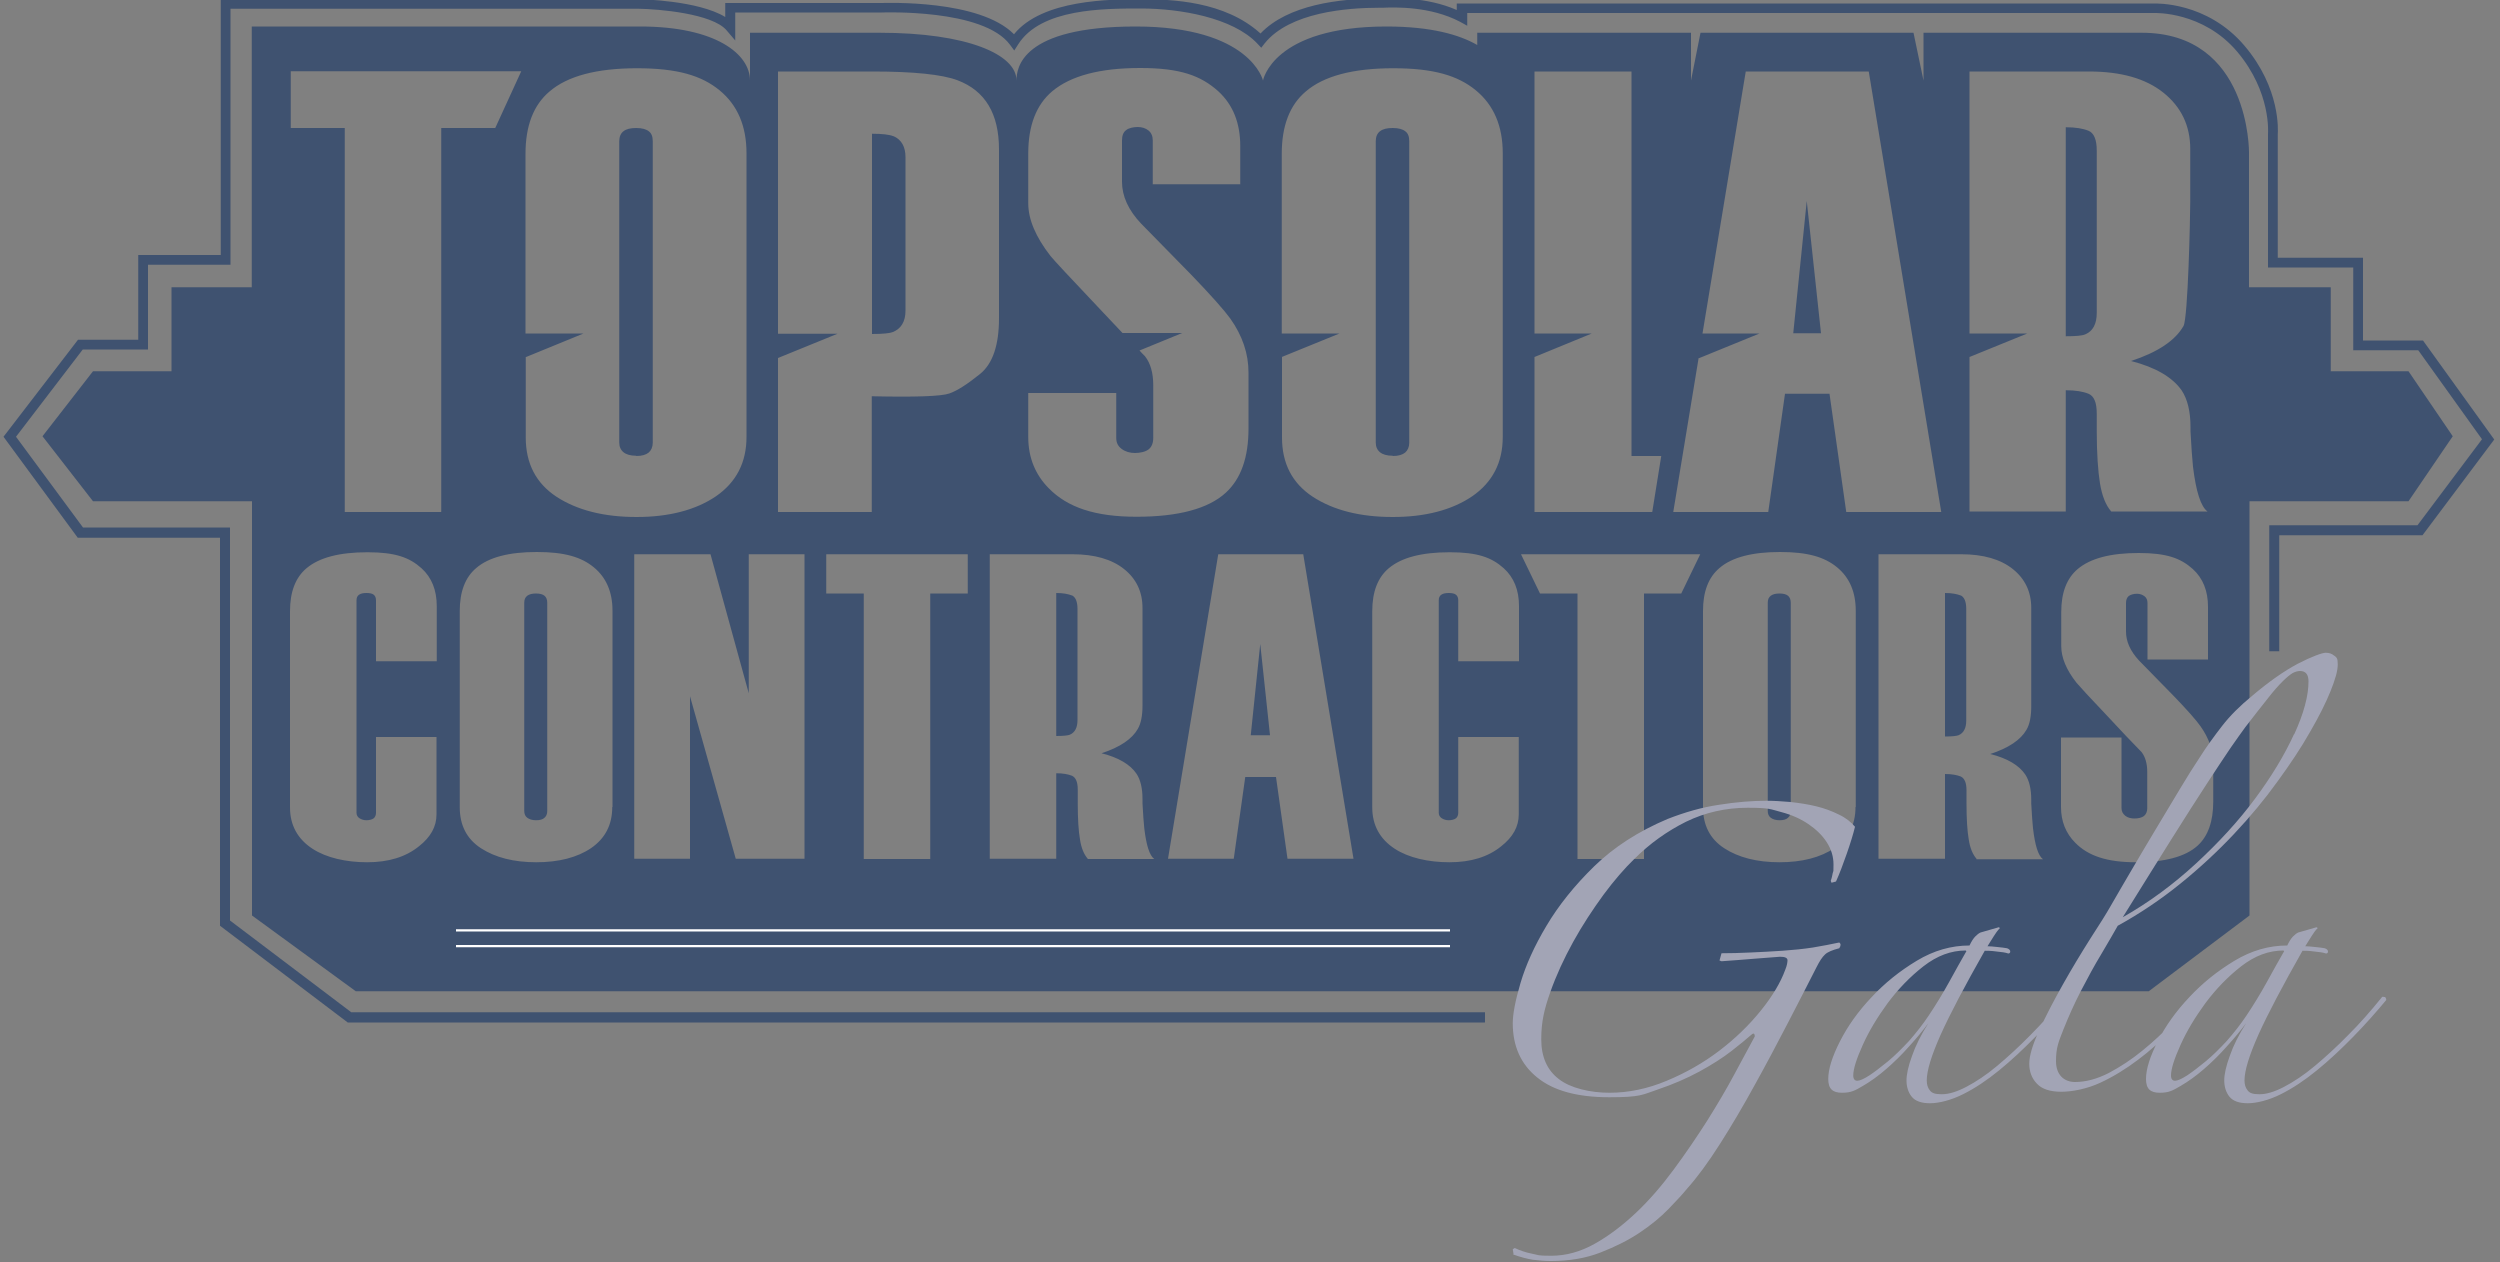 <?xml version="1.0" encoding="UTF-8"?> <svg xmlns="http://www.w3.org/2000/svg" xmlns:i="http://ns.adobe.com/AdobeIllustrator/10.0/" id="Layer_1" version="1.1" viewBox="0 0 1000 504.9"><rect x="0" y="0" width="1000" height="504.9" fill="#808080" stroke="none"/><defs><style> .st0 { fill: #3f5270; } .st1 { fill: #fff; } .st2 { fill: #a2a4b5; } </style></defs><g><path class="st0" d="M711.8,237.4c-1.6,0-2.7.3-3.5.9-.8.6-1.2,1.5-1.2,2.8v83.3c0,1.2.4,2.1,1.2,2.7.8.6,2,1,3.5,1s2.7-.3,3.4-1c.7-.6,1.1-1.5,1.1-2.7v-83.3c0-1.3-.4-2.2-1.1-2.8-.7-.6-1.9-.9-3.4-.9Z"></path><polygon class="st0" points="500.3 294.1 508 294.1 504.1 257.6 500.3 294.1"></polygon><path class="st0" d="M254.5,182.4c2.3,0,3.9-.5,5-1.4,1-.9,1.6-2.2,1.6-3.9V56.5c0-1.9-.5-3.2-1.6-4-1-.8-2.7-1.3-5-1.3s-4,.4-5.1,1.3c-1.1.8-1.7,2.2-1.7,4v120.5c0,1.7.6,3,1.7,3.9,1.1.9,2.8,1.4,5.1,1.4Z"></path><path class="st0" d="M214.4,237.4c-1.6,0-2.7.3-3.5.9-.8.6-1.2,1.5-1.2,2.8v83.3c0,1.2.4,2.1,1.2,2.7.8.6,2,1,3.5,1s2.7-.3,3.4-1c.7-.6,1.1-1.5,1.1-2.7v-83.3c0-1.3-.4-2.2-1.1-2.8-.7-.6-1.9-.9-3.4-.9Z"></path><path class="st0" d="M428.8,238.2c-1.5-.6-3.6-1-6.3-1v57.2c2.8,0,4.6-.2,5.4-.5,2.1-.9,3.1-2.9,3.1-5.9v-44.4c0-3-.8-4.8-2.3-5.5Z"></path><path class="st0" d="M357.4,54.5c-1.7-.7-4.6-1-8.6-1v80.1c4.4,0,7.2-.3,8.4-.8,3.3-1.4,5-4.2,5-8.6v-61.3c0-4.2-1.6-7-4.7-8.4Z"></path><path class="st0" d="M557.1,182.4c2.3,0,3.9-.5,5-1.4,1-.9,1.6-2.2,1.6-3.9V56.5c0-1.9-.5-3.2-1.6-4-1-.8-2.7-1.3-5-1.3s-4,.4-5.1,1.3c-1.1.8-1.7,2.2-1.7,4v120.5c0,1.7.6,3,1.7,3.9,1.1.9,2.8,1.4,5.1,1.4Z"></path><path class="st0" d="M963.2,148.5h-30.9v-33.6h-32.7v-53.9s.5-47.9-42.9-47.9h-87.3v19.1l-4-19.1h-85.2l-3.8,19.1V13.1h-85.5v4.9c-7.1-4.1-18.4-7.4-36.3-7.4-45.5,0-49.4,21.6-49.4,21.6,0,0-5-21.6-50.9-21.6s-47.7,16.7-47.7,21.6c0-10.5-19.9-19.1-54.7-19.1h-51.9c0,8.7,0,15.5,0,19.1,0-10.5-13.6-21.6-43.9-21.6H100.7v104.3h-32.1v33.6h-31.4l-20.2,26,20.2,26h63.6v165.7l41.5,30.3h717.2l40.3-30.3v-165.7h63.6l17.7-26-17.7-26ZM787.8,142.8l23.1-9.4h-23.1V28.6h47.8c12.8,0,22.7,2.8,29.8,8.5,7.1,5.7,10.7,13.2,10.7,22.5v21c0,5.8-.9,46.7-2.7,49.8-3.3,5.8-10.3,10.5-21,14,9.8,2.5,16.6,6.5,20.3,11.8,2.3,3.5,3.5,8.4,3.5,14.6v1.8c.3,6.2.7,10.9,1,14.1,1.2,9.9,3.1,15.9,5.8,17.9h-38.5c-2.2-2.5-3.7-6.3-4.5-11.2-.8-4.9-1.3-12-1.3-21v-7c0-4.4-1.1-7-3.3-7.9-2.2-.9-5.2-1.4-9.1-1.4v48.5h-38.5v-61.9ZM679.3,143.4l24.5-10h-22.8l17.3-104.8h49.2l29,176.2h-38l-6.7-47.3h-17.8l-6.7,47.3h-38l10.1-61.3ZM613.8,142.8l22.9-9.4h-22.9V28.6h38.8v153.8h11.9l-3.6,22.4h-47.1v-62ZM512.7,142.8l23.1-9.4h-23.1V61.5c0-11.2,3.2-19.5,9.6-24.9,7.2-6.2,18.9-9.3,35-9.3s25.8,2.9,33,8.8c7.2,5.9,10.8,14.3,10.8,25.2v113.5c0,10.2-4.1,18.1-12.2,23.7-8.1,5.5-18.8,8.3-31.8,8.3s-23.7-2.7-32-8.1c-8.2-5.4-12.3-13.3-12.3-23.7v-32.2ZM411.5,157.2h35v18c0,1.9.7,3.3,2.2,4.4,1.5,1.1,3.3,1.6,5.3,1.6s4.3-.5,5.5-1.5c1.2-1,1.8-2.5,1.8-4.6v-21c0-4.9-1.1-8.8-3.3-11.6-.7-.7-1.5-1.5-2.2-2.3l17.1-7h-23.9c-3.2-3.4-6.6-7-10.1-10.7-11.1-11.7-17.4-18.5-18.7-20.1-5.9-7.6-8.9-14.6-8.9-21.1v-19.9c0-11.2,3.2-19.5,9.6-24.9,7.4-6.2,19.1-9.3,35.2-9.3s24.3,3.1,31.2,9.3c5.9,5.4,8.8,12.7,8.8,21.9v15.3h-35v-17.6c0-1.7-.6-3-1.7-3.9-1.1-.9-2.6-1.4-4.3-1.4s-3.7.4-4.7,1.3c-1.1.8-1.6,2.2-1.6,4.1v16.5c0,5.7,2.5,11.3,7.6,16.7,7.1,7.2,13.7,14,20,20.4,8.1,8.4,13.3,14.3,15.7,17.6,4.9,6.9,7.3,14.1,7.3,21.6v22.4c0,11.6-3,20.1-9.1,25.7-7,6.4-19,9.6-35.7,9.6s-27.6-3.8-35-11.3c-5.5-5.5-8.3-12.4-8.3-20.6v-17.6ZM210.2,142.9l23.2-9.5h-23.2V61.5c0-11.2,3.2-19.5,9.6-24.9,7.2-6.2,18.9-9.3,35-9.3s25.8,2.9,33,8.8c7.2,5.9,10.8,14.3,10.8,25.2v113.5c0,10.2-4.1,18.1-12.2,23.7-8.1,5.5-18.8,8.3-31.8,8.3s-23.7-2.7-32-8.1c-8.2-5.4-12.3-13.3-12.3-23.7v-32.1ZM174.6,264.5h-24.2v-24.3c0-1.1-.3-1.8-.9-2.3-.6-.5-1.6-.7-2.9-.7s-2.3.2-3,.7c-.7.5-1,1.2-1,2.3v84.9c0,.9.4,1.7,1.2,2.2.8.5,1.7.8,2.8.8s2.3-.3,2.9-.8c.6-.5.9-1.3.9-2.2v-30.3h24.2v31c0,4.8-2.3,9-7,12.7-5.3,4.3-12.2,6.4-20.7,6.4s-16.4-1.8-21.9-5.4c-6-3.9-9-9.5-9-16.5v-78.5c0-7.8,2.2-13.5,6.6-17.2,5.1-4.3,13.2-6.4,24.4-6.4s16.8,2.1,21.6,6.4c4.1,3.7,6.1,8.8,6.1,15.1v22.1ZM176.4,204.8h-38.5V51.2h-21.6v-22.7h92.2l-10.4,22.7h-21.6v153.5ZM244.9,322.8c0,7.1-2.8,12.5-8.4,16.4-5.6,3.8-13,5.7-22,5.7s-16.4-1.9-22.1-5.6c-5.7-3.7-8.5-9.2-8.5-16.4v-78.5c0-7.8,2.2-13.5,6.6-17.2,5-4.3,13.1-6.4,24.2-6.4s17.8,2,22.8,6.1c5,4.1,7.5,9.9,7.5,17.4v78.5ZM321.8,343.5h-27.5l-18.3-65v65h-22.3v-121.8h30.5l15.3,55.6v-55.6h22.3v121.8ZM387.1,237.4h-15v106.2h-26.6v-106.2h-15v-15.7h56.6v15.7ZM392,149.6c-5.1,4.1-9.1,6.7-12.3,7.8-3.1,1.1-13.4,1.5-31,1.1v46.3h-37.5v-61.6l23.8-9.7h-23.8V28.6h37.8c16.6,0,27.9,1.2,34,3.5,11.1,4.2,16.6,13.4,16.6,27.7v67.5c0,10.7-2.5,18.2-7.6,22.3ZM435.1,343.5c-1.5-1.7-2.6-4.3-3.1-7.7-.6-3.4-.9-8.3-.9-14.5v-5.5c0-3-.8-4.8-2.3-5.5-1.5-.6-3.6-1-6.3-1v34.2h-26.6v-121.8h33.1c8.8,0,15.7,2,20.6,5.9,4.9,3.9,7.4,9.1,7.4,15.6v39c0,4-.6,7.2-1.9,9.4-2.3,4-7.1,7.3-14.5,9.7,6.8,1.7,11.5,4.5,14,8.2,1.6,2.4,2.4,5.8,2.4,10.1v1.8c.2,4.3.5,7.6.7,9.8.8,6.9,2.1,11,4,12.4h-26.6ZM515,343.5l-4.6-32.7h-12.3l-4.6,32.7h-26.3l20.1-121.8h34l20.1,121.8h-26.3ZM607.5,264.5h-24.2v-24.3c0-1.1-.3-1.8-.9-2.3-.6-.5-1.6-.7-2.9-.7s-2.3.2-3,.7c-.7.5-1,1.2-1,2.3v84.9c0,.9.4,1.7,1.2,2.2.8.5,1.7.8,2.8.8s2.3-.3,2.9-.8c.6-.5.9-1.3.9-2.2v-30.3h24.2v31c0,4.8-2.3,9-7,12.7-5.3,4.3-12.2,6.4-20.7,6.4s-16.4-1.8-21.9-5.4c-6-3.9-9-9.5-9-16.5v-78.5c0-7.8,2.2-13.5,6.6-17.2,5.1-4.3,13.2-6.4,24.4-6.4s16.8,2.1,21.6,6.4c4.1,3.7,6.1,8.8,6.1,15.1v22.1ZM672.6,237.4h-15v106.2h-26.6v-106.2h-15l-7.6-15.7h71.7l-7.6,15.7ZM742.2,322.8c0,7.1-2.8,12.5-8.4,16.4-5.6,3.8-13,5.7-22,5.7s-16.4-1.9-22.1-5.6c-5.7-3.7-8.5-9.2-8.5-16.4v-78.5c0-7.8,2.2-13.5,6.6-17.2,5-4.3,13.1-6.4,24.2-6.4s17.8,2,22.8,6.1c5,4.1,7.5,9.9,7.5,17.4v78.5ZM790.6,343.5c-1.5-1.7-2.6-4.3-3.1-7.7-.6-3.4-.9-8.3-.9-14.5v-5.2c0-3-.8-4.8-2.3-5.5-1.5-.6-3.6-1-6.3-1v33.9h-26.6v-121.8h33.1c8.8,0,15.7,2,20.6,5.9,4.9,3.9,7.4,9.1,7.4,15.6v39.3c0,4-.6,7.2-1.9,9.4-2.3,4-7.1,7.3-14.5,9.7,6.8,1.7,11.5,4.5,14,8.2,1.6,2.4,2.4,5.8,2.4,10.1v1.6c.2,4.3.5,7.6.7,9.8.8,6.9,2.1,11,4,12.4h-26.6ZM885.3,320.6c0,8-2.1,13.9-6.3,17.7-4.9,4.4-13.1,6.6-24.7,6.6s-19.1-2.6-24.2-7.8c-3.8-3.8-5.7-8.6-5.7-14.3v-27.8h24.2v28.2c0,1.3.5,2.3,1.5,3.1,1,.8,2.3,1.1,3.7,1.1s2.9-.3,3.8-1c.8-.7,1.3-1.7,1.3-3.1v-14.5c0-3.4-.8-6.1-2.3-8-4.1-4.2-8.5-8.8-13.1-13.8-7.7-8.1-12-12.8-12.9-13.9-4.1-5.2-6.1-10.1-6.1-14.6v-13.7c0-7.8,2.2-13.5,6.6-17.2,5.1-4.3,13.2-6.4,24.4-6.4s16.8,2.1,21.6,6.4c4.1,3.7,6.1,8.8,6.1,15.1v21.1h-24.2v-22.6c0-1.2-.4-2.1-1.2-2.7-.8-.6-1.8-1-3-1s-2.5.3-3.3.9c-.7.6-1.1,1.5-1.1,2.8v11.4c0,4,1.7,7.8,5.2,11.6,4.9,5,9.5,9.7,13.8,14.1,5.6,5.8,9.2,9.9,10.8,12.2,3.4,4.8,5.1,9.7,5.1,15v15.5Z"></path><polygon class="st0" points="722.7 80.4 717.3 133.3 728.4 133.3 722.7 80.4"></polygon><path class="st0" d="M838.7,125.3V60.2c0-4.3-1.1-7-3.3-7.9-2.2-.9-5.2-1.4-9.1-1.4v83.6c4,0,6.6-.2,7.9-.8,3-1.3,4.5-4.2,4.5-8.5Z"></path><path class="st0" d="M784.3,238.2c-1.5-.6-3.6-1-6.3-1v57.4c2.8,0,4.6-.2,5.4-.5,2.1-.9,3.1-2.9,3.1-5.9v-44.6c0-3-.8-4.8-2.3-5.5Z"></path></g><path class="st0" d="M593.9,409H139.1l-51.1-38.7v-155.2H31.1L1.4,174.7l29.8-38.8h24.1v-33.9h33V-.3h167.2c1.1,0,23.8.5,34.6,7.1V1.2h62.6c1.6,0,39.1-1.5,52.9,12.5C416.9-.3,444.4-.3,456.5-.3s33.4.7,47.7,13.7c10.9-11.5,31.6-14,47.3-14s.7,0,1.3,0c4.6-.2,17.8-.7,29.9,4.6,0-.3,0-.4,0-.4V1.4c-.1,0,2,0,2,0h276.8c.8,0,21.3-.8,36.3,16.9,14.5,17.1,13.4,34,13.3,35.6v49.2h34.1v33.1h24l28.5,39.6-28.7,38.3h-57.3v46.4h-4v-50.4h59.3l25.8-34.4-25.5-35.6h-26v-33.1h-34.1v-53.5c0-.2,1.4-16.5-12.3-32.8-13.7-16.2-33-15.5-33.1-15.5h-274.9c0,.5,0,1.1,0,1.8v3.3l-2.9-1.6c-12-6.3-26.2-5.8-30.9-5.6-.6,0-1.1,0-1.5,0-12.8,0-35.7,1.8-45.7,14.2l-1.4,1.8-1.6-1.7c-9.8-10.4-31.1-14-46.4-14s-40.1,0-49.2,14.3l-1.6,2.5-1.7-2.3c-10.7-14.5-50.9-12.9-51.3-12.9h-58.6v11.2l-3.5-4.1c-5.7-6.7-27.3-8.5-35.2-8.6H92.2v102.4h-33v33.9h-26.1l-26.7,34.9,26.8,36.3h58.8v157.2l48.5,36.7h453.5v4Z"></path><path class="st2" d="M913.7,380.4c-2.1,3.6-4.4,7.8-7,12.5-2.6,4.7-5.3,9.1-8.1,13.3-2.4,3.6-5.1,7-7.9,10.2-2.9,3.1-5.7,5.9-8.5,8.2-2.8,2.3-5.3,4.2-7.4,5.6-2.2,1.4-3.8,2.1-4.8,2.1s-1.6-.7-1.6-2.1c0-2.6,1.3-6.7,3.8-12.2,2.5-5.6,5.9-11.2,10-16.8,4.2-5.6,8.9-10.5,14.3-14.7,5.4-4.2,11-6.3,16.9-6.3l.3.3ZM953.5,398.8c-.3-.3-.7-.1-1,.4-4.2,5.2-8.6,10.2-13.2,14.8-4.6,4.7-9.1,8.8-13.4,12.4-4.3,3.6-8.4,6.3-12.2,8.3-3.8,2-7.1,3-9.9,3s-4-.5-4.8-1.6c-.8-1-1.2-2.3-1.2-3.9,0-4,1.9-10.1,5.6-18.4,3.7-8.2,9.6-19.4,17.6-33.5,1,0,2.6,0,4.7.3,2.1.2,3.6.4,4.7.8.5,0,.8-.3.8-.8s-.4-1-1.3-1.3c-.9-.2-2.2-.3-3.9-.5-1.7-.2-3-.3-3.9-.3.9-1.4,1.7-2.7,2.5-4s1.6-2.4,2.5-3.3l-.5-.3-7.3,2.1c-.7.3-1.4.9-2.1,1.6-.7.7-1.5,1.9-2.3,3.6-7.3,0-14.3,2-21.1,6.1-6.8,4.1-12.8,8.9-18.1,14.6-5.3,5.6-9.5,11.5-12.6,17.6-3.1,6.1-4.7,11.1-4.7,15.1s1.8,5.5,5.5,5.5,5.2-.9,8.3-2.7c3.1-1.8,6.3-4.1,9.4-6.8,3.1-2.7,6.2-5.7,9.1-9,3-3.3,5.6-6.4,7.8-9.4-3,4.7-5.2,9.1-6.6,13.2-1.5,4.1-2.2,7.3-2.2,9.8s.7,4.8,2.1,6.5c1.4,1.7,3.8,2.6,7.3,2.6s8.4-1.2,13.2-3.6c4.8-2.4,9.6-5.6,14.5-9.6,4.9-4,9.7-8.5,14.5-13.4,4.8-4.9,9.2-9.9,13.2-14.7,0-.5-.2-.9-.5-1.2M917.6,293.7c-3.8,8.3-9,16.9-15.6,25.8-6.6,8.9-14.5,17.5-23.6,25.9-9.1,8.4-18.9,15.6-29.3,21.5,7.5-12,13.9-22.4,19.4-31.1,5.5-8.8,10.2-16.1,14.1-22.1,3.9-6,7.1-10.8,9.6-14.5,2.5-3.6,4.5-6.4,5.9-8.3,3.6-4.7,6.6-8.5,9-11.5,2.3-3,4.3-5.2,6-6.9,1.6-1.6,3-2.7,4-3.3,1-.5,2-.8,2.9-.8,2.3,0,3.4,1.4,3.4,4.2,0,5.7-1.9,12.8-5.7,21.1M933.7,262.3c-.9-.8-2-1.2-3.4-1.2s-5.6,1.5-11.2,4.4c-5.6,3-11.6,7.2-18.2,12.8-4.9,4-8.9,8-12,12-3.1,4-6.2,8.2-9.1,12.8-2.4,3.6-5.1,7.9-7.9,12.6-2.9,4.8-5.9,9.8-9,15-3.1,5.2-6.3,10.5-9.5,16-3.2,5.5-6.3,10.7-9.2,15.8-1.7,3-4.4,7.3-8.1,13-3.6,5.7-7.3,11.8-10.9,18.2-3.6,6.4-6.8,12.5-9.5,18.4-2.7,5.8-4,10.3-4,13.4s1,5.8,3,7.9c2,2.2,5.3,3.3,9.8,3.3s10.4-1.2,15.6-3.6c5.2-2.4,10.2-5.5,15-9.1,4.8-3.6,9.3-7.6,13.5-12,4.3-4.3,7.9-8.4,11.1-12.2.7-.7,1-1.3.8-2-.2-.6-.9-.3-2.1.9-2.6,3.1-5.8,6.6-9.5,10.5-3.7,3.9-7.7,7.6-12,11.1-4.3,3.5-8.7,6.4-13.4,8.9-4.7,2.4-9.2,3.6-13.5,3.6s-7.6-2.8-7.6-8.3,1-7.7,3-12.8c2-5,4.3-10.2,7-15.4,2.7-5.2,5.4-10.2,8.2-14.8,2.8-4.7,4.9-8.4,6.5-11.2,8.9-4.9,17.2-10.5,25-16.8,7.8-6.3,15-13,21.5-19.9,6.5-6.9,12.3-13.9,17.4-21,5.1-7,9.5-13.6,13-19.8,3.6-6.2,6.3-11.6,8.2-16.3,1.9-4.7,2.9-8.2,2.9-10.7s-.4-2.7-1.3-3.5M786.6,380.4c-2.1,3.6-4.4,7.8-7,12.5-2.6,4.7-5.3,9.1-8.1,13.3-2.4,3.6-5.1,7-7.9,10.2-2.9,3.1-5.7,5.9-8.5,8.2-2.8,2.3-5.3,4.2-7.4,5.6-2.2,1.4-3.8,2.1-4.8,2.1s-1.6-.7-1.6-2.1c0-2.6,1.3-6.7,3.8-12.2,2.5-5.6,5.9-11.2,10-16.8,4.2-5.6,8.9-10.5,14.3-14.7,5.4-4.2,11-6.3,16.9-6.3l.3.3ZM826.4,398.8c-.3-.3-.7-.1-1,.4-4.2,5.2-8.6,10.2-13.2,14.8-4.6,4.7-9.1,8.8-13.4,12.4-4.3,3.6-8.4,6.3-12.2,8.3-3.8,2-7.1,3-9.9,3s-4-.5-4.8-1.6c-.8-1-1.2-2.3-1.2-3.9,0-4,1.9-10.1,5.6-18.4,3.7-8.2,9.6-19.4,17.6-33.5,1,0,2.6,0,4.7.3,2.1.2,3.6.4,4.7.8.5,0,.8-.3.8-.8s-.4-1-1.3-1.3c-.9-.2-2.2-.3-3.9-.5-1.7-.2-3-.3-3.9-.3.9-1.4,1.7-2.7,2.5-4,.8-1.3,1.6-2.4,2.5-3.3l-.5-.3-7.3,2.1c-.7.3-1.4.9-2.1,1.6-.7.7-1.5,1.9-2.3,3.6-7.3,0-14.3,2-21.1,6.1-6.8,4.1-12.8,8.9-18.1,14.6-5.3,5.6-9.5,11.5-12.6,17.6-3.1,6.1-4.7,11.1-4.7,15.1s1.8,5.5,5.5,5.5,5.2-.9,8.3-2.7c3.1-1.8,6.3-4.1,9.4-6.8,3.1-2.7,6.2-5.7,9.1-9,3-3.3,5.6-6.4,7.8-9.4-3,4.7-5.2,9.1-6.6,13.2-1.5,4.1-2.2,7.3-2.2,9.8s.7,4.8,2.1,6.5c1.4,1.7,3.8,2.6,7.3,2.6s8.4-1.2,13.2-3.6c4.8-2.4,9.6-5.6,14.5-9.6,4.9-4,9.7-8.5,14.5-13.4,4.8-4.9,9.2-9.9,13.2-14.7,0-.5-.2-.9-.5-1.2M605.3,501.8c2.8,1,5.4,1.7,7.8,2.1,2.4.3,4.9.5,7.3.5,7.3,0,13.9-1.1,19.8-3.4,5.9-2.3,11.1-4.9,15.6-7.9,4.5-3,8.4-6.2,11.6-9.5,3.2-3.3,5.7-6,7.4-8.1,4.2-4.7,8.6-10.7,13.3-18.1,4.7-7.4,9.3-15.2,13.9-23.6,4.6-8.3,9-16.6,13.3-24.9,4.3-8.2,8-15.6,11.3-22,1.2-2.4,2.3-4.1,3.4-5.1,1-1,3-1.8,5.7-2.5.7-1,.7-1.8,0-2.3-3.1.7-6.6,1.3-10.5,2-3.9.6-8,1-12.2,1.3-4.3.3-8.5.5-12.8.7-4.3.2-8.1.3-11.6.3l-.8,2.9.8.3c4.7-.3,9-.7,13-1,4-.3,7.5-.6,10.4-.8,1.9,0,2.9.4,3,1.3,0,.9-.2,2.2-.9,3.9-1.9,5.2-5.2,10.7-9.9,16.5-4.7,5.8-10.2,11.1-16.5,15.9-6.3,4.8-13.3,8.8-21,12-7.6,3.2-15.3,4.8-22.9,4.8s-15.6-1.8-20.3-5.5c-4.7-3.6-7-8.9-7-15.9s1.2-12,3.6-18.8c2.4-6.8,5.5-13.5,9.2-20.2,3.7-6.7,7.8-12.9,12.1-18.8,4.3-5.8,8.4-10.5,12.2-14.2,6.3-6.3,13.2-11.2,20.8-15,7.6-3.7,15.9-5.6,24.7-5.6s9.1.6,13.3,1.7c4.2,1.1,7.8,2.7,10.9,4.8,3.1,2.1,5.6,4.5,7.4,7.3,1.8,2.8,2.7,5.7,2.7,8.9s0,2.3-.3,3.4c-.2,1-.4,2.1-.8,3.1l.3.8,1.8-.5c1.4-3.1,2.8-6.8,4.3-11.1,1.5-4.3,2.6-7.9,3.3-10.8-1.6-1.9-3.7-3.6-6.5-4.9-2.8-1.4-5.8-2.5-9.1-3.3-3.3-.8-6.7-1.3-10.2-1.7-3.5-.3-6.7-.5-9.6-.5-5.7,0-12,.5-18.9,1.6-6.9,1-13.8,3-20.7,5.7-11.6,4.9-21.4,11.2-29.3,18.9-7.9,7.7-14.3,15.7-19.1,23.8-4.9,8.2-8.3,15.8-10.4,22.9-2.1,7.1-3.1,12.5-3.1,16.1,0,9.2,3.3,16.5,9.8,21.7,6.5,5.3,16.1,7.9,28.8,7.9s13.2-1,19.4-3.1c6.2-2.1,11.7-4.5,16.7-7.2,4.9-2.7,9.2-5.4,12.8-8.2,3.6-2.8,6.1-4.9,7.7-6.3,1-1,1.6-.9,1.6.5-2.3,4.2-5,9.2-8.2,15.2-3.2,6-6.9,12.2-10.9,18.6-4.1,6.4-8.5,12.9-13.3,19.4-4.8,6.5-9.8,12.3-15.1,17.3-5.3,5-10.8,9.2-16.5,12.4-5.7,3.2-11.5,4.8-17.4,4.8s-4.9-.3-7.6-.8c-2.6-.5-4.9-1.3-7-2.3l-.8.5.3,1.8Z"></path><rect class="st1" x="182.4" y="371.7" width="397.6" height=".9"></rect><rect class="st1" x="182.4" y="378" width="397.6" height=".9"></rect></svg> 